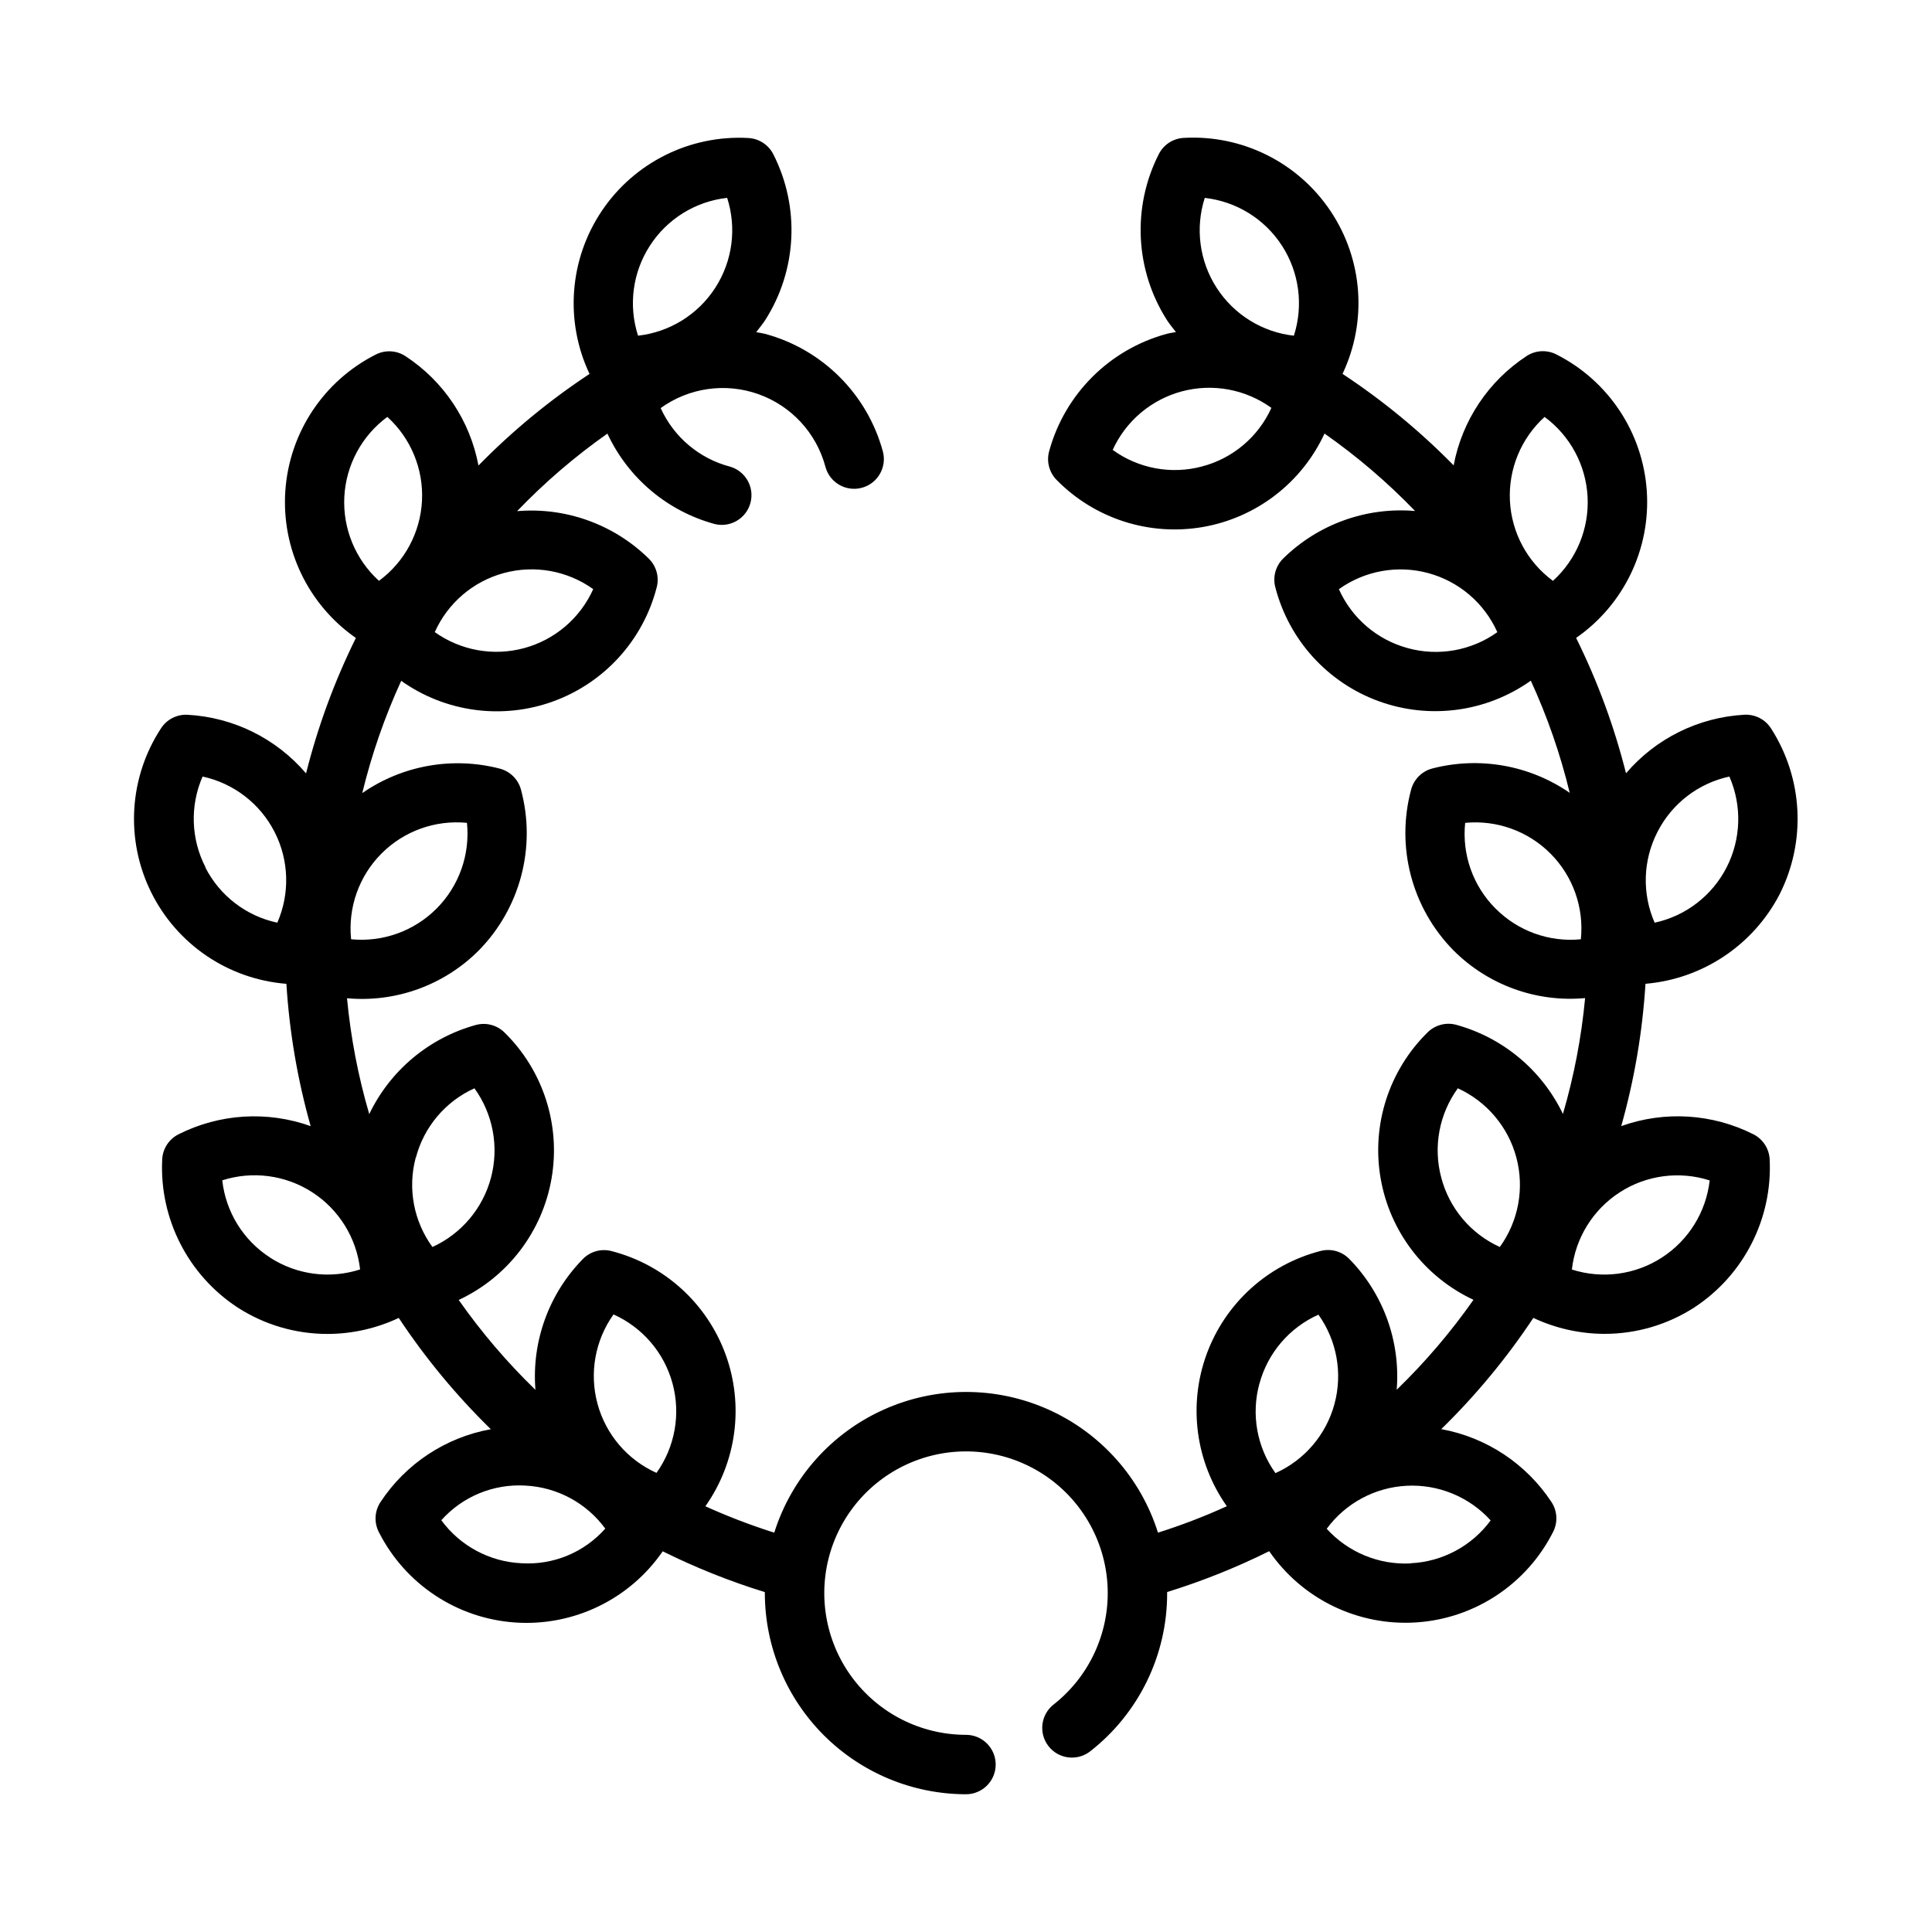 <?xml version="1.0" encoding="UTF-8"?>
<!-- Uploaded to: ICON Repo, www.svgrepo.com, Generator: ICON Repo Mixer Tools -->
<svg fill="#000000" width="800px" height="800px" version="1.1" viewBox="144 144 512 512" xmlns="http://www.w3.org/2000/svg">
 <path d="m615.61 381.01c7.098-14.031 6.231-30.77-2.281-43.988-1.539-2.394-4.246-3.773-7.086-3.606-12.125 0.676-23.445 6.281-31.332 15.516-3.117-12.395-7.551-24.422-13.223-35.875 12.68-8.809 19.793-23.637 18.723-39.043-1.07-15.402-10.164-29.109-23.941-36.078-2.508-1.285-5.512-1.133-7.875 0.402-10.129 6.625-17.121 17.094-19.363 28.992-8.934-9.102-18.805-17.227-29.449-24.246 6.625-13.973 5.398-30.398-3.227-43.23s-23.375-20.172-38.812-19.312c-2.828 0.133-5.371 1.777-6.648 4.305-7.125 14.02-6.297 30.758 2.172 44.004 0.723 1.109 1.574 2.133 2.363 3.148-0.789 0.156-1.574 0.25-2.363 0.457-15.195 4.098-27.082 15.941-31.23 31.121-0.754 2.731 0.02 5.656 2.023 7.656 10.082 10.246 24.547 14.891 38.711 12.43 14.16-2.461 26.207-11.719 32.242-24.766 8.641 6.055 16.676 12.93 24 20.523-12.934-1.105-25.703 3.492-34.961 12.598-2.016 1.988-2.809 4.914-2.07 7.648 3.609 13.938 13.836 25.207 27.359 30.145 13.52 4.938 28.605 2.91 40.34-5.426 4.387 9.555 7.84 19.508 10.312 29.727-10.625-7.34-23.914-9.695-36.414-6.457-2.738 0.719-4.883 2.848-5.613 5.582-4.09 15.184 0.172 31.395 11.203 42.605 9.172 9.199 21.965 13.84 34.902 12.664-0.977 10.398-2.945 20.68-5.879 30.703-5.559-11.582-15.855-20.195-28.238-23.617-2.727-0.75-5.648 0.023-7.652 2.023-10.215 10.055-14.859 24.48-12.43 38.609 2.43 14.129 11.629 26.172 24.617 32.238-6.012 8.57-12.828 16.555-20.348 23.836 1.035-12.848-3.562-25.508-12.598-34.699-1.992-2.012-4.91-2.801-7.644-2.062-13.918 3.606-25.18 13.816-30.125 27.316-4.945 13.5-2.945 28.57 5.352 40.312-5.934 2.699-12.027 5.039-18.246 7.004-4.574-14.516-15.133-26.383-29.016-32.613-13.887-6.234-29.773-6.234-43.656 0-13.887 6.231-24.445 18.098-29.02 32.613-6.219-1.965-12.312-4.301-18.254-6.988 8.289-11.746 10.281-26.816 5.332-40.312-4.953-13.496-16.219-23.703-30.137-27.301-2.731-0.746-5.652 0.043-7.637 2.062-9.031 9.188-13.629 21.848-12.594 34.691-7.516-7.281-14.324-15.258-20.336-23.82 12.992-6.066 22.188-18.113 24.613-32.242 2.43-14.129-2.219-28.551-12.441-38.605-2-2-4.922-2.773-7.652-2.023-12.379 3.426-22.672 12.035-28.227 23.617-2.938-10.023-4.91-20.305-5.891-30.703 12.941 1.18 25.738-3.465 34.914-12.664 11.02-11.211 15.281-27.422 11.191-42.605-0.73-2.734-2.875-4.863-5.613-5.582-12.516-3.246-25.824-0.883-36.453 6.481 2.484-10.223 5.938-20.184 10.32-29.75 11.738 8.336 26.82 10.363 40.344 5.426 13.52-4.938 23.75-16.207 27.355-30.145 0.738-2.734-0.055-5.656-2.07-7.648-9.242-9.094-21.996-13.695-34.914-12.598 7.301-7.602 15.312-14.484 23.934-20.551 5.492 11.797 15.914 20.574 28.48 23.977 4.156 0.992 8.344-1.516 9.434-5.644 1.094-4.133-1.309-8.379-5.41-9.574-8.156-2.137-14.914-7.84-18.391-15.523 7.516-5.418 17.215-6.793 25.938-3.676 8.727 3.117 15.359 10.324 17.738 19.281 1.148 4.195 5.484 6.66 9.68 5.508 4.195-1.152 6.664-5.484 5.512-9.68-4.148-15.164-16.016-26.996-31.188-31.098-0.789-0.203-1.574-0.301-2.363-0.457 0.789-1.031 1.637-2.062 2.363-3.148 8.473-13.242 9.297-29.98 2.172-43.996-1.281-2.527-3.82-4.172-6.652-4.305-15.43-0.852-30.168 6.484-38.793 19.309-8.625 12.824-9.863 29.238-3.258 43.211-10.648 7.023-20.516 15.164-29.434 24.277-2.238-11.902-9.234-22.375-19.367-29-2.363-1.535-5.363-1.688-7.871-0.402-13.773 6.969-22.863 20.664-23.941 36.059-1.074 15.395 6.023 30.223 18.691 39.039-5.664 11.461-10.09 23.492-13.203 35.891-7.891-9.246-19.223-14.859-31.363-15.531-2.836-0.168-5.543 1.207-7.082 3.598-8.477 12.953-9.488 29.418-2.664 43.316 6.82 13.895 20.465 23.164 35.898 24.383 0.797 12.762 2.953 25.406 6.43 37.715-11.48-4.109-24.148-3.324-35.035 2.172-2.527 1.277-4.172 3.816-4.309 6.644-0.766 15.719 6.856 30.664 20.027 39.273 7.106 4.574 15.379 6.996 23.828 6.981 6.512-0.02 12.938-1.469 18.832-4.242 7.07 10.66 15.25 20.547 24.402 29.488-11.996 2.168-22.578 9.168-29.27 19.359-1.547 2.371-1.699 5.394-0.402 7.91 6.984 13.809 20.73 22.914 36.168 23.957s30.281-6.129 39.059-18.871c8.715 4.332 17.766 7.949 27.062 10.816v0.285-0.004c0.023 14.129 5.648 27.672 15.641 37.66 9.992 9.988 23.535 15.609 37.664 15.629 4.348 0 7.871-3.527 7.871-7.875s-3.523-7.871-7.871-7.871c-11.941-0.004-23.168-5.68-30.242-15.297-7.078-9.617-9.16-22.023-5.613-33.426 3.551-11.398 12.309-20.43 23.594-24.332 11.281-3.898 23.75-2.203 33.578 4.57 9.832 6.777 15.855 17.82 16.23 29.754 0.371 11.934-4.953 23.336-14.34 30.707-3.418 2.691-4.004 7.644-1.312 11.059 2.691 3.414 7.641 4 11.055 1.309 12.887-10.082 20.398-25.547 20.359-41.91v-0.285 0.004c9.293-2.871 18.34-6.492 27.047-10.824 8.777 12.742 23.621 19.914 39.062 18.871 15.438-1.043 29.18-10.148 36.164-23.957 1.297-2.516 1.145-5.539-0.402-7.91-6.691-10.172-17.25-17.164-29.23-19.352 9.152-8.938 17.332-18.816 24.406-29.473 5.887 2.762 12.305 4.203 18.805 4.227 8.449 0.016 16.723-2.406 23.828-6.981 13.156-8.613 20.766-23.551 19.996-39.258-0.137-2.828-1.781-5.367-4.305-6.644-10.887-5.496-23.551-6.281-35.031-2.172 3.477-12.309 5.629-24.953 6.422-37.715 15.129-1.285 28.543-10.23 35.543-23.703zm-89.664 75.066c-2.18-8.145-0.562-16.84 4.394-23.664 7.668 3.496 13.367 10.246 15.523 18.391 2.156 8.148 0.543 16.832-4.394 23.664-7.68-3.481-13.383-10.234-15.523-18.391zm-271.74-5.273c2.137-8.156 7.84-14.914 15.523-18.391 4.938 6.832 6.551 15.516 4.394 23.664s-7.856 14.898-15.523 18.391c-4.973-6.816-6.602-15.512-4.434-23.664zm47.004-150.68c-3.449 7.691-10.164 13.43-18.297 15.633-8.133 2.207-16.828 0.652-23.691-4.242 3.441-7.695 10.156-13.441 18.293-15.648 8.141-2.207 16.836-0.645 23.695 4.258zm15.027-91.023c4.57-7.086 12.09-11.738 20.469-12.664 2.574 8.023 1.414 16.777-3.164 23.852-4.574 7.074-12.078 11.727-20.453 12.672-2.598-8.02-1.438-16.785 3.148-23.859zm-69.59 45.383h0.004c6.238 5.664 9.609 13.832 9.18 22.25-0.43 8.414-4.613 16.195-11.402 21.195-6.238-5.664-9.609-13.832-9.18-22.25 0.434-8.414 4.617-16.195 11.402-21.195zm-31.078 222.78h0.004c-7.094-4.562-11.746-12.082-12.668-20.465 8.023-2.566 16.773-1.406 23.848 3.168 7.074 4.574 11.727 12.078 12.68 20.445-8.02 2.598-16.781 1.445-23.859-3.133zm91.016 15.074h0.004c7.691 3.445 13.434 10.164 15.641 18.297 2.207 8.137 0.648 16.832-4.25 23.695-7.691-3.449-13.426-10.168-15.633-18.301-2.207-8.133-0.652-16.828 4.242-23.691zm-38.836-130.28c0.863 8.391-2.086 16.727-8.035 22.707-5.949 5.981-14.273 8.973-22.668 8.152-0.859-8.391 2.09-16.723 8.039-22.703 5.949-5.977 14.27-8.969 22.664-8.148zm-69.273 11.809c-3.879-7.496-4.168-16.34-0.789-24.074 8.238 1.785 15.238 7.172 19.074 14.676 3.84 7.504 4.106 16.332 0.73 24.055-8.25-1.758-15.266-7.148-19.09-14.672zm83.68 184.41c-8.426-0.402-16.219-4.594-21.203-11.398 5.629-6.297 13.824-9.68 22.258-9.18 8.418 0.41 16.207 4.598 21.191 11.398-5.602 6.332-13.812 9.719-22.246 9.18zm314.93-101.45c-0.949 8.367-5.602 15.871-12.672 20.445-7.074 4.574-15.824 5.734-23.848 3.168 0.945-8.371 5.598-15.875 12.672-20.453 7.074-4.574 15.824-5.734 23.848-3.16zm-13.84-92.355c3.824-7.512 10.824-12.898 19.059-14.676 3.375 7.723 3.109 16.555-0.73 24.059-3.836 7.504-10.836 12.891-19.074 14.672-3.387-7.719-3.113-16.559 0.746-24.055zm-29.914-109.98c6.785 5.004 10.965 12.781 11.395 21.199 0.426 8.418-2.941 16.582-9.18 22.246-6.789-5-10.973-12.781-11.402-21.199-0.426-8.418 2.945-16.582 9.188-22.246zm-90.055-58.047c8.375 0.941 15.887 5.59 20.461 12.668 4.574 7.074 5.734 15.832 3.156 23.855-8.375-0.941-15.883-5.594-20.457-12.672-4.574-7.074-5.734-15.828-3.16-23.852zm-0.73 71.18v-0.004c-8.152 2.176-16.848 0.562-23.672-4.391 3.496-7.672 10.246-13.367 18.395-15.527 8.148-2.156 16.832-0.543 23.664 4.394-3.477 7.684-10.23 13.387-18.387 15.523zm54.566 48.152c-8.141-2.195-14.859-7.938-18.293-15.637 6.859-4.902 15.559-6.465 23.695-4.258s14.852 7.953 18.293 15.648c-6.859 4.906-15.559 6.465-23.695 4.246zm23.199 68.984v-0.004c-5.957-5.965-8.906-14.301-8.027-22.688 8.387-0.809 16.695 2.188 22.633 8.164 5.941 5.977 8.887 14.305 8.027 22.688-8.391 0.824-16.703-2.18-22.633-8.172zm-62.551 125.95v-0.004c2.191-8.145 7.938-14.871 15.641-18.305 4.894 6.863 6.449 15.559 4.242 23.691-2.203 8.133-7.941 14.852-15.633 18.301-4.926-6.863-6.488-15.586-4.25-23.734zm40.086 47.617v-0.004c-8.418 0.43-16.586-2.941-22.254-9.18 5-6.785 12.777-10.969 21.195-11.398 8.418-0.43 16.586 2.938 22.25 9.18-4.992 6.785-12.777 10.957-21.191 11.352z"/>
</svg>